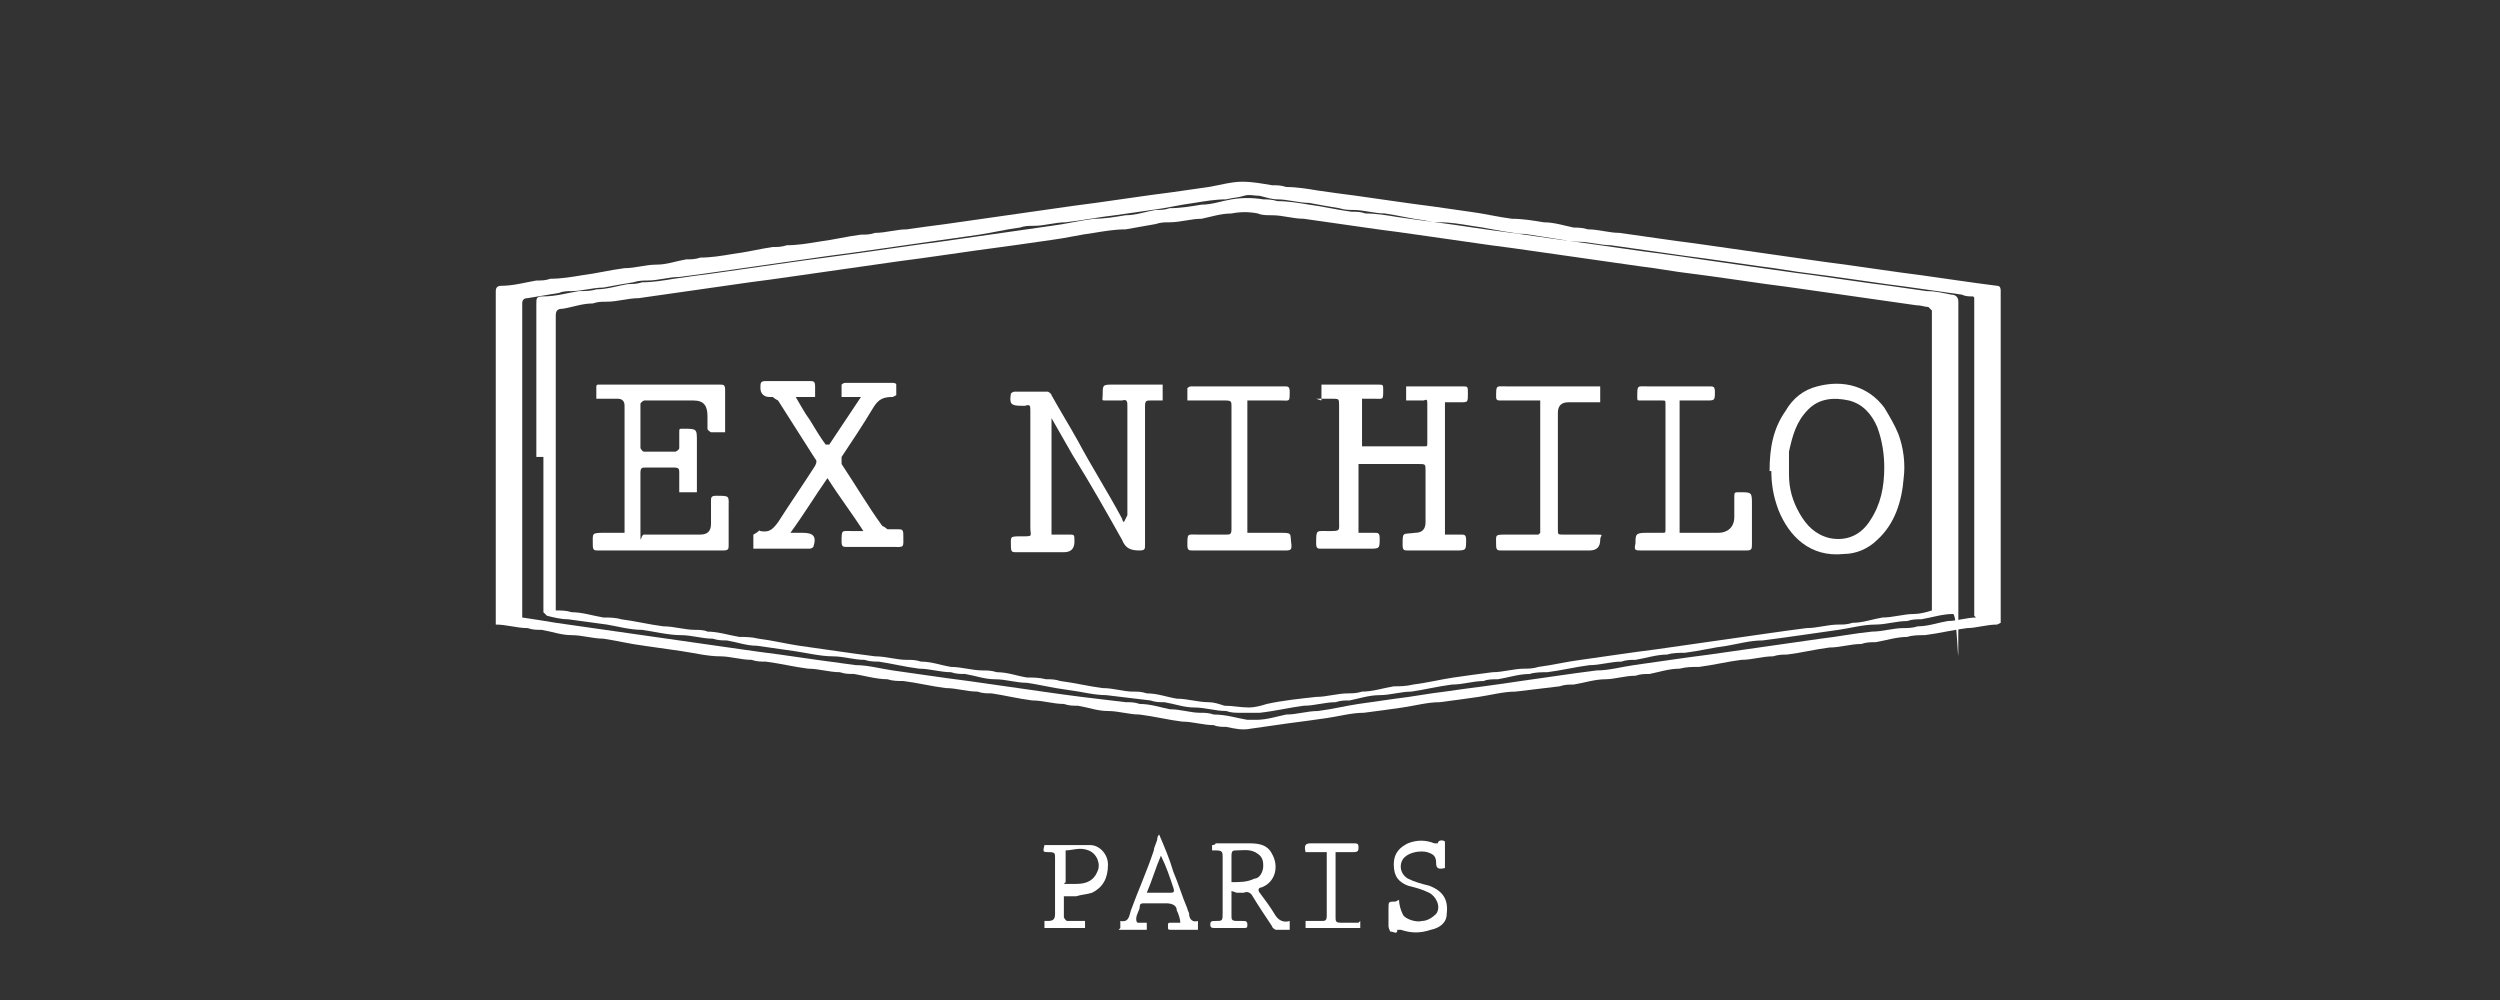 <svg xmlns="http://www.w3.org/2000/svg" viewBox="0 0 141.7 56.7"><rect x="0" y="0" width="141.7" height="56.7" fill="#333333" stroke="none"/><defs><style>      .cls-1 {        fill: #fff;      }    </style></defs><g><g id="Pagina"><path class="cls-1" d="M113.2,35.4c-.6,0-1.2.2-1.7.2-.8.1-1.6.3-2.4.4-.3,0-.7,0-1,.1-.6,0-1.2.2-1.8.3-.3,0-.5,0-.8.1-.6,0-1.2.2-1.8.2-.8.1-1.6.3-2.4.4-.2,0-.5,0-.8.1-.6,0-1.2.2-1.8.2-.8.1-1.6.3-2.4.4-.4,0-.7,0-1.1.1-.6,0-1.2.2-1.7.3-.3,0-.5,0-.8.1-.6,0-1.2.2-1.7.2-.6,0-1.2.2-1.8.3-.3,0-.5,0-.8.1-.8.1-1.7.2-2.5.3-.7,0-1.4.2-2.1.3-.7.1-1.4.2-2.2.3-.7,0-1.4.2-2.1.3-.7.1-1.4.2-2.2.3-.7,0-1.4.2-2.1.3-.7.1-1.4.2-2.2.3-.7.1-1.4.2-2.1.3-.5.1-.9,0-1.4-.1-.2,0-.5,0-.7-.1-.6,0-1.2-.2-1.8-.2-.8-.1-1.6-.3-2.4-.4-.6,0-1.2-.2-1.8-.2-.6,0-1.1-.2-1.7-.3-.3,0-.5,0-.8-.1-.6,0-1.2-.2-1.8-.2-.8-.1-1.6-.3-2.3-.4-.3,0-.5,0-.8-.1-.6,0-1.2-.2-1.8-.2-.8-.1-1.6-.3-2.4-.4-.3,0-.6,0-.9-.1-.6,0-1.3-.2-1.9-.3-.3,0-.5,0-.8-.1-.6,0-1.2-.2-1.8-.2-.8-.1-1.6-.3-2.4-.4-.3,0-.5,0-.8-.1-.6,0-1.2-.2-1.8-.2-.7,0-1.5-.2-2.2-.3-.7-.1-1.4-.2-2.1-.3-.8-.1-1.6-.3-2.3-.4-.6,0-1.2-.2-1.8-.2-.6,0-1.1-.2-1.7-.3-.3,0-.5,0-.8-.1-.6,0-1.2-.2-1.8-.2,0,0,0-.2,0-.3v-18.6c0-.2.1-.3.3-.3.7,0,1.4-.2,2-.3.3,0,.5,0,.8-.1.6,0,1.2-.1,1.8-.2.8-.1,1.6-.3,2.4-.4.6,0,1.2-.2,1.8-.2.6,0,1.1-.2,1.7-.3.3,0,.5,0,.8-.1.6,0,1.2-.1,1.8-.2.8-.1,1.6-.3,2.3-.4.3,0,.5,0,.8-.1.6,0,1.2-.1,1.8-.2.8-.1,1.6-.3,2.4-.4.3,0,.5,0,.8-.1.6,0,1.2-.2,1.8-.2.7-.1,1.4-.2,2.2-.3.7-.1,1.4-.2,2.1-.3.7-.1,1.4-.2,2.1-.3.7-.1,1.4-.2,2.1-.3.7-.1,1.4-.2,2.2-.3.7-.1,1.4-.2,2.1-.3.7-.1,1.4-.2,2.2-.3.7-.1,1.4-.2,2.1-.3.6-.1,1.3-.3,1.9-.3.6,0,1.1.1,1.7.2.3,0,.5,0,.8.1.6,0,1.2.1,1.8.2.7.1,1.4.2,2.2.3.7.1,1.4.2,2.1.3.7.1,1.4.2,2.2.3.7.1,1.4.2,2.1.3.8.1,1.6.3,2.4.4.6,0,1.2.1,1.8.2.6,0,1.2.2,1.7.3.2,0,.5,0,.8.1.6,0,1.2.2,1.8.2.7.1,1.4.2,2.1.3.7.1,1.4.2,2.2.3.7.1,1.4.2,2.1.3.7.1,1.4.2,2.1.3.7.1,1.4.2,2.1.3.7.1,1.4.2,2.2.3.7.1,1.4.2,2.1.3.7.1,1.4.2,2.2.3.7.1,1.4.2,2.1.3.7.1,1.4.2,2.2.3.2,0,.2.2.2.3v18.8h0ZM111.9,34.9v-17.8c0,0,0-.1,0-.2,0,0,0-.1-.1-.1-.2,0-.4,0-.6-.1-.7-.1-1.4-.2-2.1-.3-.7-.1-1.4-.2-2.2-.3-.7-.1-1.4-.2-2.1-.3-.7-.1-1.4-.2-2.2-.3-.9-.1-1.9-.3-2.8-.4-.7-.1-1.4-.2-2.1-.3-.7-.1-1.4-.2-2.2-.3-.7-.1-1.4-.2-2.1-.3-.7-.1-1.4-.2-2.1-.3-.6,0-1.2-.2-1.9-.2-.2,0-.5,0-.8-.1-.6-.1-1.3-.2-1.9-.3s-.6,0-.9-.1c-.8-.1-1.6-.3-2.4-.4-.6-.1-1.2-.2-1.8-.2-.3,0-.5,0-.8-.1-.8-.1-1.6-.3-2.3-.4-.6,0-1.2-.2-1.8-.2-.2,0-.5,0-.8-.1-.6-.1-1.2-.2-1.7-.3-.6,0-1.2-.2-1.8-.2-.3,0-.6-.1-1-.2-.3,0-.6-.1-.9,0s-.6.1-1,.2c-.6,0-1.2.1-1.8.2-.8.1-1.6.3-2.4.4-.7.1-1.4.2-2.1.3-.9.1-1.9.3-2.8.4-.6,0-1.2.2-1.8.2-.3,0-.5,0-.8.1-.8.1-1.6.3-2.3.4-.7.1-1.4.2-2.1.3-.7.1-1.4.2-2.1.3-.7.1-1.4.2-2.1.3-.7.1-1.4.2-2.2.3-.7.1-1.4.2-2.1.3s-1.4.2-2.1.3c-.7.1-1.4.2-2.1.3-.7.1-1.4.2-2.2.3-.6,0-1.2.2-1.8.2-.2,0-.5,0-.8.1-.6.1-1.2.2-1.7.3-.6,0-1.2.2-1.8.2-.2,0-.5,0-.7.1-.6.1-1.2.2-1.8.3-.2,0-.3.1-.3.3v17.5c0,0,0,.2,0,.3.7.1,1.3.2,1.9.3.7.1,1.4.2,2.1.3.7.1,1.4.2,2.1.3.7.1,1.4.2,2.1.3.7.1,1.4.2,2.1.3.7.1,1.4.2,2.1.3.7.1,1.4.2,2.2.3.7.1,1.4.2,2.1.3.7.1,1.5.2,2.2.3.7,0,1.4.2,2.1.3.7.1,1.4.2,2.1.3.7.1,1.4.2,2.2.3.7.1,1.4.2,2.1.3.7.1,1.4.2,2.1.3.7.1,1.4.2,2.2.3.8.1,1.7.2,2.5.3.3,0,.5,0,.8.1.6,0,1.2.2,1.7.3.6,0,1.2.2,1.7.2.3,0,.5,0,.8.1.7,0,1.3.2,1.9.3.2,0,.3,0,.5,0,.6,0,1.2-.2,1.7-.3.6,0,1.2-.2,1.8-.2.8-.1,1.6-.3,2.3-.4.7-.1,1.4-.2,2.1-.3.9-.1,1.9-.3,2.8-.4.7-.1,1.4-.2,2.2-.3s1.4-.2,2.1-.3c.7-.1,1.4-.2,2.1-.3.7-.1,1.4-.2,2.2-.3.7,0,1.4-.2,2.1-.3.7-.1,1.4-.2,2.1-.3.7-.1,1.4-.2,2.2-.3.7-.1,1.4-.2,2.1-.3s1.4-.2,2.1-.3c.7-.1,1.4-.2,2.1-.3.9-.1,1.9-.3,2.9-.4.6,0,1.2-.2,1.8-.2.2,0,.5,0,.8-.1.6,0,1.1-.2,1.7-.3.5,0,1.1-.2,1.6-.2"></path><path class="cls-1" d="M69.8,50.5v.5c0,.3,0,.6,0,.9,0,.2,0,.3.3.3h.3c.2,0,.3,0,.3.2s0,.2-.3.2h-1.5c-.2,0-.3,0-.3-.2s.1-.2.3-.2c.4,0,.4,0,.4-.5v-3.1c0-.3,0-.4-.4-.4,0,0-.2,0-.2,0,0,0,0-.2,0-.3,0,0,.2,0,.2-.1.6,0,1.2,0,1.8,0,.5,0,1.1,0,1.4.6.4.7.2,1.6-.6,1.9-.2,0-.2.2-.1.3.3.4.6.8.9,1.3.2.3.5.4.8.3v.5c-.3,0-.6,0-.8,0,0,0-.2-.1-.2-.2-.4-.6-.8-1.2-1.1-1.7-.1-.2-.3-.3-.5-.2-.1,0-.3,0-.4,0M69.8,50c.5,0,.9,0,1.3-.2.3,0,.5-.4.5-.7,0-.2,0-.5-.3-.7-.4-.3-.8-.2-1.2-.2-.2,0-.3,0-.3.3v1.5"></path><path class="cls-1" d="M79.3,51c0,.3.1.6.2.8.1.3.8.5,1.1.4.3,0,.6-.2.8-.4.3-.4,0-1-.4-1.2-.4-.2-.8-.3-1.2-.4-.5-.2-.8-.5-.8-1.2s.4-1,.8-1.2c.5-.2,1-.2,1.5,0,0,0,.2,0,.2,0,0-.2.3-.2.4-.1,0,0,0,.2,0,.3,0,.4,0,.8,0,1.2-.4.1-.5,0-.5-.3,0-.4-.2-.5-.5-.6-.4-.1-1,0-1.3.3-.3.3-.3.9.2,1.2.4.2.8.3,1.2.4.8.3,1.1.8,1,1.6,0,.5-.4.8-.9.9-.6.2-1.1.2-1.7,0,0,0-.2,0-.2,0,0,.3-.2.1-.4.1,0,0-.1-.2-.1-.3,0-.3,0-.7,0-1,0-.4,0-.4.4-.4"></path><path class="cls-1" d="M63.5,52.6v-.4c.5.1.5-.3.6-.6.4-1.1.9-2.2,1.3-3.4,0-.2.2-.5.2-.7,0,0,0-.1.1-.2.3.7.6,1.4.8,2.1.3.7.5,1.4.8,2.1,0,.1.1.2.1.3,0,.3.2.5.5.4v.5h-1.5c-.2,0-.2,0-.2-.2,0-.2,0-.2.2-.2h.5c0-.2-.1-.5-.2-.7,0-.3-.3-.4-.6-.4-.4,0-.8,0-1.2,0-.2,0-.3,0-.3.2,0,.2-.2.4-.2.7,0,0,0,.2.1.2.2,0,.3,0,.5,0v.4h-1.6,0ZM65,50.6c0,0,.2,0,.3,0h1c.2,0,.3,0,.2-.3-.2-.6-.4-1.2-.7-1.8-.3.7-.5,1.4-.8,2.1"></path><path class="cls-1" d="M60.3,50.6v1.4c0,0,.1.2.2.2.3,0,.6,0,1,0v.4h-2.3v-.4c0,0,.2,0,.2,0,.3,0,.4-.1.4-.4v-3.2c0-.2,0-.3-.3-.3-.4,0-.4,0-.3-.4h2.6c.5,0,1,.5,1,1.1,0,.8-.3,1.3-.9,1.6-.3.1-.6.1-.9.2-.2,0-.4,0-.7,0M60.3,50.1c.2,0,.5,0,.7,0,.6,0,1-.2,1.2-.7.2-.4,0-1-.5-1.2s-.9,0-1.3,0v1.8Z"></path><path class="cls-1" d="M77.1,52.2v.4h-3.1v-.4c.3,0,.6,0,.9,0,.2,0,.3,0,.3-.3,0-1.1,0-2.2,0-3.3s0-.2,0-.3h-1.2c-.1-.4,0-.5.3-.5h2.4c.2,0,.3,0,.3.2,0,.2,0,.3-.3.3-.3,0-.7,0-1,0,0,.1,0,.2,0,.3v3.4c0,.2,0,.3.3.3.3,0,.6,0,1,0"></path><path class="cls-1" d="M30.4,25.9v-8.7c0-.3,0-.4.4-.4.7,0,1.4-.2,2-.3.3,0,.7,0,1-.1.6,0,1.2-.2,1.8-.3.2,0,.5,0,.8-.1.6,0,1.2-.1,1.8-.2.7-.1,1.4-.2,2.2-.3.7-.1,1.4-.2,2.1-.3.7-.1,1.4-.2,2.1-.3.7-.1,1.4-.2,2.2-.3s1.4-.2,2.2-.3c.7-.1,1.4-.2,2.1-.3.7-.1,1.4-.2,2.2-.3.7-.1,1.4-.2,2.1-.3.7-.1,1.4-.2,2.1-.3.7-.1,1.4-.2,2.1-.3.8-.1,1.6-.3,2.4-.4.6,0,1.2-.1,1.8-.2.6,0,1.1-.2,1.7-.3.3,0,.5,0,.8-.1.6,0,1.2-.1,1.8-.2.6,0,1.1-.2,1.7-.3.6-.1,1.2-.1,1.8,0,.2,0,.5,0,.8.1.6,0,1.2.1,1.8.2.8.1,1.6.3,2.4.4.3,0,.5,0,.8.1.6,0,1.2.1,1.8.2.7.1,1.4.2,2.2.3s1.4.2,2.1.3c.7.1,1.4.2,2.2.3.7.1,1.4.2,2.1.3.7.1,1.5.2,2.2.3.7.1,1.4.2,2.1.3.7.1,1.4.2,2.2.3s1.4.2,2.1.3c.7.1,1.4.2,2.1.3s1.4.2,2.1.3c.7.1,1.4.2,2.2.3.7.1,1.4.2,2.1.3.7.1,1.4.2,2.2.3.7.1,1.4.2,2.1.3.5,0,.9.1,1.4.2.2,0,.4.1.4.4,0,5.8,0,11.6,0,17.4s0,.3-.3.3c-.6,0-1.2.2-1.8.3-.3,0-.5,0-.8.1-.6,0-1.2.2-1.8.2-.7,0-1.4.2-2.1.3s-1.4.2-2.1.3c-.7.1-1.4.2-2.2.3-.7,0-1.4.2-2,.3-.8.1-1.6.3-2.4.4-.3,0-.7,0-1,.1-.6,0-1.2.2-1.8.3-.3,0-.5,0-.8.1-.6,0-1.2.2-1.8.2-.8.1-1.6.3-2.4.4-.3,0-.7,0-1,.1-.6,0-1.2.2-1.8.3-.3,0-.6,0-.8.1-.6,0-1.2.2-1.8.2-.8.1-1.6.3-2.3.4-.6,0-1.2.2-1.8.2-.6,0-1.2.2-1.7.3-.3,0-.5,0-.8.1-.6,0-1.2.2-1.8.2-.8.1-1.6.3-2.5.4-.3,0-.7,0-1.1,0-.3,0-.5,0-.8-.1-.6,0-1.2-.2-1.8-.2-.6,0-1.1-.2-1.7-.3-.3,0-.5,0-.8-.1-.8-.1-1.7-.2-2.5-.3-.7,0-1.4-.2-2.2-.3-.8-.1-1.6-.3-2.3-.4-.6,0-1.2-.2-1.8-.2-.6,0-1.1-.2-1.7-.3-.3,0-.5,0-.8-.1-.6,0-1.2-.2-1.8-.2-.8-.1-1.6-.3-2.3-.4-.2,0-.5,0-.8-.1-.6,0-1.2-.2-1.8-.2-.7,0-1.5-.2-2.2-.3-.7-.1-1.4-.2-2.1-.3-.6,0-1.1-.2-1.7-.3-.2,0-.5,0-.8-.1-.6,0-1.2-.2-1.8-.2-.7,0-1.5-.2-2.2-.3-.7,0-1.4-.2-2-.3-.7-.1-1.5-.2-2.2-.3-.4,0-.8-.1-1.2-.2,0,0-.1-.1-.2-.2,0,0,0-.1,0-.2v-8.6M109.3,17.4c-.2,0-.4-.1-.7-.1-.7-.1-1.4-.2-2.1-.3-.7-.1-1.4-.2-2.1-.3-.7-.1-1.4-.2-2.1-.3-.7-.1-1.4-.2-2.2-.3-.7-.1-1.4-.2-2.1-.3-.7-.1-1.4-.2-2.2-.3-.9-.1-1.9-.3-2.8-.4-.7-.1-1.4-.2-2.1-.3s-1.4-.2-2.1-.3c-.7-.1-1.4-.2-2.1-.3-.7-.1-1.4-.2-2.2-.3-.7-.1-1.4-.2-2.1-.3-.7-.1-1.4-.2-2.1-.3-.7-.1-1.4-.2-2.2-.3-.7-.1-1.4-.2-2.1-.3-.7-.1-1.4-.2-2.1-.3-.6,0-1.2-.2-1.8-.2-.3,0-.6,0-.8-.1-.5-.1-1-.1-1.5,0-.6,0-1.2.2-1.7.3-.6,0-1.2.2-1.8.2-.3,0-.5,0-.8.1-.6.1-1.1.2-1.7.3-.6,0-1.2.1-1.8.2-.8.1-1.6.3-2.4.4-.7.1-1.4.2-2.1.3-.7.1-1.5.2-2.2.3-.7.1-1.4.2-2.1.3-.7.1-1.4.2-2.2.3-.7.1-1.4.2-2.1.3-.7.1-1.4.2-2.1.3-.7.1-1.4.2-2.1.3-.7.1-1.4.2-2.2.3-.7.1-1.4.2-2.1.3-.7.1-1.4.2-2.1.3-.7.1-1.4.2-2.1.3-.6,0-1.2.2-1.8.2-.3,0-.5,0-.8.1-.6,0-1.1.2-1.7.3-.3,0-.4.1-.4.4v16.7c.3,0,.6,0,.9.1.6,0,1.2.2,1.8.3.3,0,.7,0,1,.1.8.1,1.6.3,2.4.4.6,0,1.2.2,1.8.2.2,0,.5,0,.7.1.6,0,1.2.2,1.8.3.3,0,.7,0,1.1.1.8.1,1.6.3,2.3.4.7.1,1.4.2,2.1.3.7.1,1.4.2,2.2.3.6,0,1.2.2,1.8.2.3,0,.5,0,.8.1.6,0,1.1.2,1.7.3.6,0,1.2.2,1.8.2.2,0,.5,0,.8.1.6,0,1.1.2,1.7.3.3,0,.7,0,1.1.1.3,0,.5,0,.8.1.8.1,1.6.3,2.4.4.6,0,1.2.2,1.7.2.3,0,.5,0,.8.1.6,0,1.1.2,1.7.3.6,0,1.2.2,1.8.2.3,0,.6.1.9.2.5,0,.9.1,1.4.1.3,0,.7-.1,1-.2.9-.2,1.9-.3,2.8-.4.6,0,1.2-.2,1.8-.2.2,0,.5,0,.8-.1.6,0,1.2-.2,1.8-.3.3,0,.7,0,1.1-.1.8-.1,1.6-.3,2.3-.4.7-.1,1.4-.2,2.2-.3.6,0,1.2-.2,1.8-.2.2,0,.5,0,.8-.1.8-.1,1.6-.3,2.4-.4.7-.1,1.4-.2,2.1-.3.7-.1,1.4-.2,2.2-.3.7-.1,1.4-.2,2.1-.3.7-.1,1.4-.2,2.1-.3.7-.1,1.4-.2,2.1-.3.7-.1,1.4-.2,2.2-.3.6,0,1.2-.2,1.8-.2.3,0,.5,0,.8-.1.6,0,1.1-.2,1.7-.3.6,0,1.2-.2,1.8-.2.3,0,.7-.1,1-.2v-17h0Z"></path><path class="cls-1" d="M63.9,29.2v-6.2c0-.2,0-.4-.3-.3-.3,0-.6,0-.9,0s-.2,0-.2-.3c0-.6,0-.6.6-.6h2.8v.9c-.2,0-.5,0-.7,0-.2,0-.3,0-.3.3v7.9c0,.2,0,.3-.3.3-.5,0-.8-.1-1-.6-.9-1.6-1.8-3.2-2.8-4.8-.4-.7-.8-1.4-1.2-2.1v6.6h1c.3,0,.3,0,.3.4s-.2.6-.6.6h-2.7c-.2,0-.3,0-.3-.3,0-.6-.1-.6.6-.6s.5,0,.5-.5v-6.6c0-.3,0-.4-.3-.3,0,0-.2,0-.2,0-.6,0-.7-.1-.6-.7,0,0,.1-.1.2-.1.6,0,1.3,0,1.9,0,0,0,.2.1.2.2.5.9,1,1.7,1.5,2.6.8,1.5,1.7,2.9,2.5,4.4,0,0,0,.1.1.2,0,0,0,0,0,0"></path><path class="cls-1" d="M74.9,22.7v-.9h3.2c.3,0,.3,0,.3.3,0,.6,0,.5-.5.5h-.7v2.7c0,0,0,0,.2,0h3.3c.2,0,.2,0,.2-.2v-2.2c0-.2,0-.3-.2-.2h-1v-.8c0,0,.2,0,.3,0h2.9c.3,0,.3,0,.3.4h0c0,.5,0,.5-.4.5h-.9v7.5h.9c.2,0,.3,0,.3.3,0,.6,0,.6-.6.6h-2.7c-.2,0-.3,0-.3-.3,0-.8,0-.6.7-.7q.6,0,.6-.6v-2.9c0-.4,0-.4-.4-.4h-3.4v3.9h.9c.2,0,.3,0,.3.3,0,.6,0,.6-.6.6h-2.7c-.2,0-.3,0-.3-.3,0-.8,0-.7.7-.7s.6,0,.6-.6v-6.5c0-.4,0-.4-.4-.4h-.9"></path><path class="cls-1" d="M35.4,30.2v-7.2q0-.4-.4-.4h-1.2v-.7s0-.1.1-.1c0,0,.1,0,.2,0h6.7c.2,0,.3,0,.3.3,0,.8,0,1.6,0,2.4-.3,0-.5,0-.8,0,0,0-.2-.1-.2-.2,0-.2,0-.5,0-.7,0-.6-.2-.9-.8-.9-.9,0-1.9,0-2.8,0,0,0-.2.1-.2.2,0,.8,0,1.7,0,2.5,0,0,.1.2.2.2.6,0,1.2,0,1.8,0,0,0,.2-.1.2-.2,0-.3,0-.6,0-.9,0-.2,0-.2.2-.2.8,0,.8,0,.8.7v2.9h-1c0-.4,0-.8,0-1.1,0-.2,0-.3-.3-.3-.5,0-1.1,0-1.6,0-.2,0-.3,0-.3.3,0,1,0,2.1,0,3.2s0,.3.2.3c1.1,0,2.2,0,3.2,0,.4,0,.6-.2.6-.6,0-.4,0-.9,0-1.3,0-.2,0-.3.3-.3.8,0,.7,0,.7.7v2.1c0,.2,0,.3-.3.3h-7.1c-.2,0-.3,0-.3-.3,0-.7-.1-.7.7-.7h.9"></path><path class="cls-1" d="M49,30.2c-.7-1.1-1.4-2-2.1-3.1-.7,1-1.3,2-2.1,3.1h.7c.6,0,.8.2.6.8,0,0-.1.1-.2.1h-3.1s-.1,0-.1,0c0-.2,0-.5,0-.8,0,0,.2-.1.3-.2s0,0,.1,0c.5.1.7-.1,1-.5.7-1.1,1.4-2.1,2.1-3.2.1-.2.1-.3,0-.4-.7-1.1-1.4-2.2-2.1-3.3,0,0-.2-.1-.3-.2,0,0-.2,0-.2,0-.3,0-.5-.2-.5-.5s0-.4.3-.4h2.5c.2,0,.3,0,.3.3,0,.2,0,.4,0,.6h-1.1c.3.5.5.9.8,1.3.3.5.6,1,.9,1.4,0,0,.2,0,.2,0,.6-.9,1.2-1.8,1.8-2.7h-1.1v-.7s.1-.1.2-.1h2.7c0,0,.2,0,.2.1,0,.2,0,.4,0,.6,0,0-.2.1-.2.1-.5,0-.8.1-1.1.6-.6,1-1.2,1.9-1.8,2.8,0,.1,0,.3,0,.4.8,1.2,1.5,2.4,2.3,3.5,0,0,.2.1.3.2.2,0,.4,0,.6,0s.3,0,.3.3c0,.8.1.7-.7.7h-2.5c-.2,0-.3,0-.3-.3,0-.7,0-.6.6-.6h.7"></path><path class="cls-1" d="M100.3,26.7c0-1.3.2-2.4.9-3.4.4-.7,1-1.2,1.8-1.4,1.5-.4,2.9,0,3.8,1.2.3.5.6,1,.8,1.5.3.8.4,1.7.3,2.5-.1,1.3-.5,2.6-1.5,3.5-.5.5-1.2.8-1.9.8-1.9.2-3.1-1-3.7-2.5-.3-.8-.4-1.5-.4-2.2M106.8,26.5c0-.7-.1-1.5-.4-2.3-.3-.7-.8-1.3-1.6-1.5-.9-.2-1.7-.1-2.3.5-.7.7-.9,1.5-1.1,2.4,0,.4,0,.9,0,1.3,0,.8.2,1.5.6,2.2.4.7.9,1.2,1.7,1.4,1,.2,1.8-.2,2.3-1,.6-.9.8-1.9.8-3"></path><path class="cls-1" d="M95.2,22.7v7.5c0,0,.1,0,.2,0,.7,0,1.3,0,2,0,.5,0,.9-.3.9-.9,0-.4,0-.8,0-1.1s0-.3.3-.3c.7,0,.7,0,.7.7v2.2c0,.3,0,.4-.3.4h-6c-.3,0-.4,0-.3-.4,0-.5,0-.6.6-.6h.9c.2,0,.2,0,.2-.2v-7.1c0-.2,0-.2-.2-.2h-1.2c-.2,0-.2,0-.2-.2,0-.7,0-.6.6-.6h3.5c.2,0,.3,0,.3.3,0,.5,0,.5-.5.5h-1.1s0,0,0,0"></path><path class="cls-1" d="M87.3,30.2v-7.5h-2.2c-.2,0-.3,0-.3-.2,0-.7,0-.6.6-.6h5.3v.9h-1.8c-.4,0-.6.2-.6.6v6.6c0,.3,0,.3.3.3.6,0,1.2,0,1.8,0s.3,0,.3.3q0,.6-.6.6h-5c-.2,0-.3,0-.3-.3,0-.6-.1-.6.6-.6h1.5c0,0,.2,0,.3,0"></path><path class="cls-1" d="M70.7,30.2h1.8c.8,0,.6,0,.7.7,0,.2,0,.3-.3.3h-5.3c-.2,0-.3,0-.3-.3,0-.7,0-.6.6-.6h1.6c.2,0,.3,0,.3-.3v-7c0-.2,0-.3-.3-.3h-2.2c0-.3,0-.5,0-.7,0,0,.1-.1.2-.1.4,0,.8,0,1.2,0h4.1c.2,0,.3,0,.3.3,0,.6,0,.5-.5.5h-1.9v7.5h0Z"></path></g></g></svg>